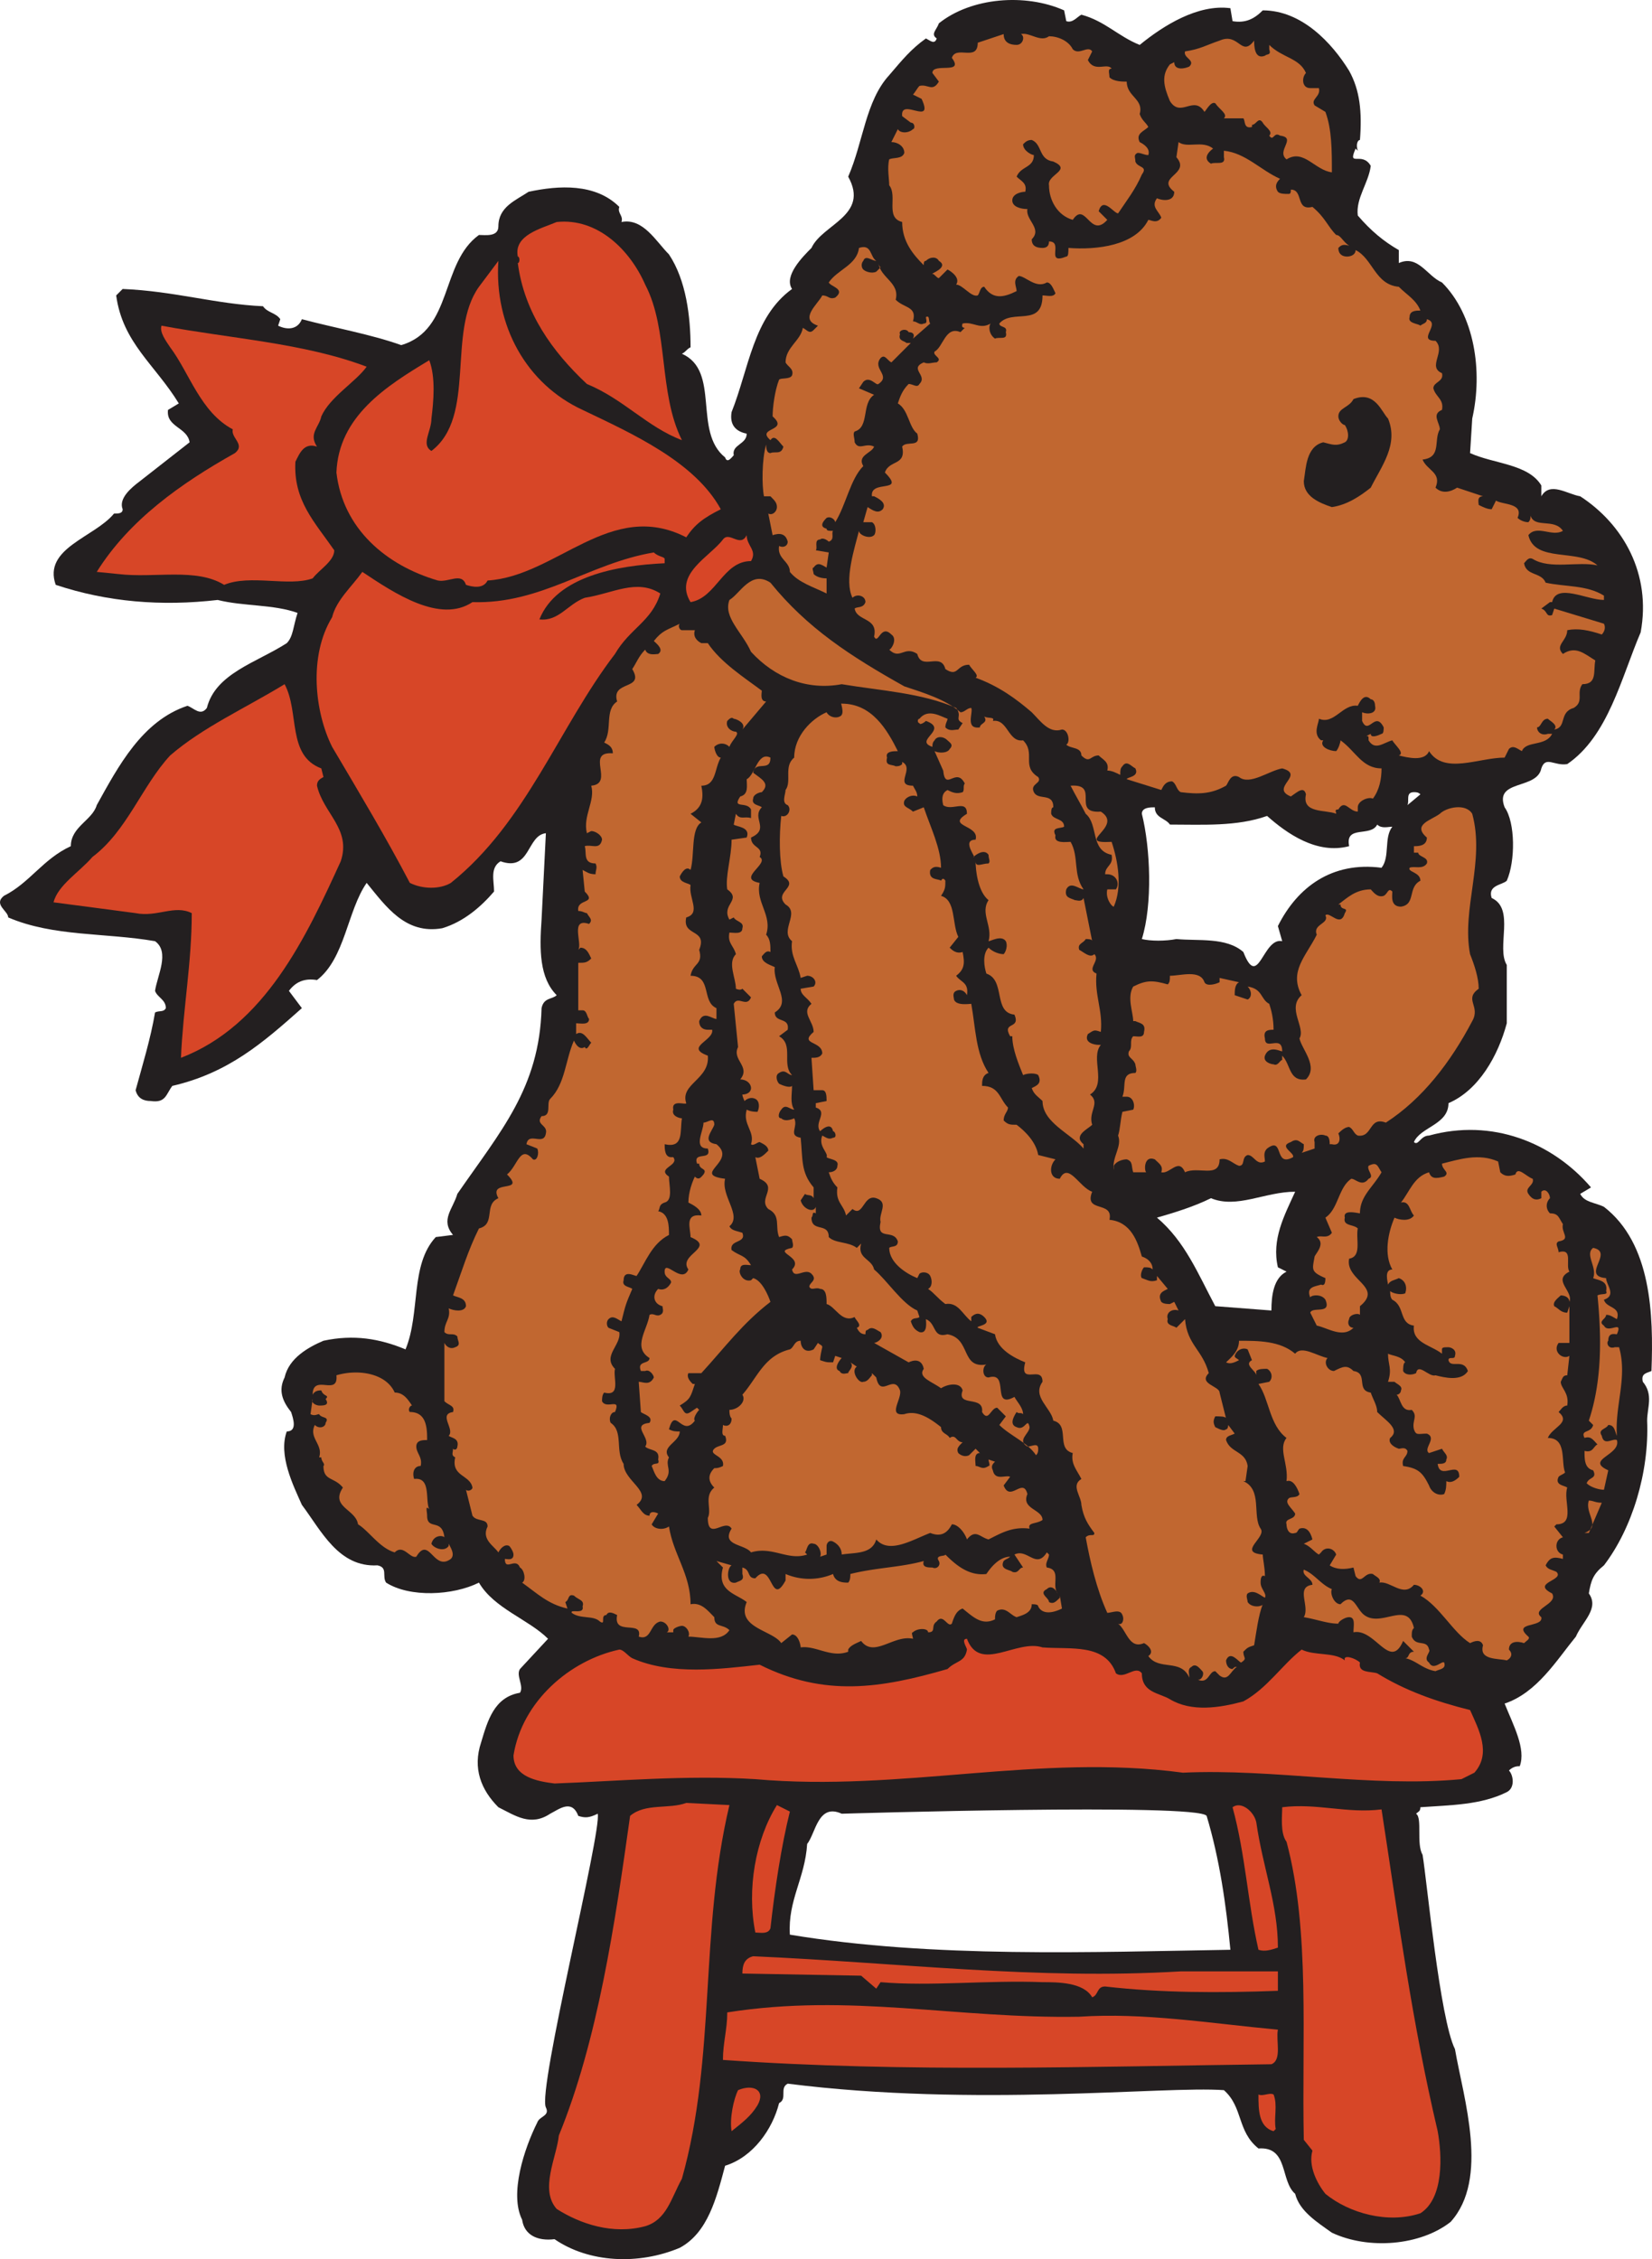 <svg xmlns="http://www.w3.org/2000/svg" width="573.789" height="784.537"><path fill="#231f20" fill-rule="evenodd" d="M370.35 7.35c2.25.75 3.75-1.5 5.25-2.25 8.25 2.25 12.75 7.5 20.25 10.5 8.25-6.75 20.25-14.25 31.5-12.75l.75 4.5c4.5.75 7.5-.75 10.5-3.75 13.5 0 24 11.25 30 21 3.75 6.75 4.5 14.25 3.75 24-.75 0-1.5 1.5-.75 3.75l-.75-.75c-3 6.75 2.25.75 5.25 6-.75 6-5.25 11.25-4.5 17.25 4.5 5.25 9 9 14.25 12v4.5c6.75-3 9.75 4.5 15 6.75 11.25 11.25 14.25 30.75 10.5 47.25l-.75 12c8.25 3.75 20.25 3.75 24.75 11.25v3.75c3-5.25 9-.75 13.5 0 15 9.75 24.75 27 21 47.25-6.75 15.75-11.25 36-25.5 45.75-4.5.75-7.5-3-9 1.5-1.5 7.5-16.5 3.75-12.75 13.5 3.75 5.25 3.75 18.75.75 25.5-1.5 1.5-6.75 1.5-5.25 6 8.25 3.75 1.5 17.25 5.25 23.25v20.25c-3 11.25-9.75 23.25-20.25 27.75 0 7.5-9.75 8.25-12 13.5 1.5 1.5 2.25-2.25 5.25-2.25 21.75-6 42.75 2.25 56.25 18l-3.75 2.25c1.5 3 5.25 3 8.25 4.5 16.5 12.75 17.25 37.5 16.5 57-1.5.75-3.75.75-3 3.75 3.75 4.5 1.5 9 1.5 13.5.75 18-5.25 37.5-15 50.25-3.75 3-4.5 5.25-5.25 9.75 3.75 5.25-2.25 9.75-4.5 15-6.75 8.25-13.5 19.5-24.75 23.25 3 7.5 7.5 15.75 5.25 21.75-.75 0-2.25 0-3.75 1.5 1.5 1.5 2.25 6-.75 7.5-9 4.5-19.5 4.5-30 5.25 0 1.5-.75 1.5-1.5 2.25 2.25 1.5 0 10.5 2.25 14.25 1.5 9 6 57 11.25 67.5 3 17.25 12 45-1.5 60-10.5 8.25-28.5 9.75-41.25 3.75-5.25-3.75-11.25-7.5-12.75-13.5-5.25-4.5-2.25-16.5-12.75-15.75-7.5-6-5.25-14.25-12-20.25-21-1.5-86.25 6-151.5-2.25-3 1.5 0 5.25-3 6.75-2.25 9-9 18.75-18.75 21.75-3 11.25-6 23.25-15.75 28.5-14.25 6-31.5 5.25-43.5-3-6 .75-10.5-1.5-11.25-6.75-4.5-9 .75-24.75 5.25-33.75.75-2.25 4.5-2.25 3-5.25-3-6 19.5-96 18-102-3 1.5-4.5 1.5-6.75.75-2.25-6-6.75-2.25-9.75-.75-6.75 4.5-12 .75-18-2.25-6-6-9-13.5-6-22.5 2.25-7.5 4.5-15.75 13.5-17.25 1.5-2.25-1.5-6 0-8.25l9.75-10.5c-6.75-6.75-18.75-10.5-24-19.5-9 4.5-24 5.25-32.25 0-1.5-2.25.75-5.25-3-6-13.5.75-19.5-12-26.25-21-3-6.75-8.25-17.25-5.25-25.5 3.75 0 2.25-4.5 1.5-6.75-3-3.75-4.5-7.5-2.25-12 1.5-6.75 8.25-10.5 13.5-12.75 10.5-2.25 19.5-.75 28.5 3 5.25-12.75 1.5-29.25 10.5-39l6-.75c-4.5-5.25 0-9 1.5-14.25 15-21.75 28.5-36.75 29.25-64.5.75-3.75 3.75-3 5.25-4.5-6-6-6-15.75-5.25-26.25l1.5-30c-6.75.75-5.25 13.5-15.75 9.75-3.75 2.25-2.25 6.75-2.25 10.5-4.5 5.25-10.5 10.5-18 12.75-12.75 2.25-19.5-7.5-26.25-15.75-6.75 9.75-7.5 26.25-17.25 33.75-4.5-.75-7.5.75-9.75 3.75l4.5 6c-13.5 12-25.5 22.5-45 27-2.25 3-2.25 6-7.5 5.25-2.25 0-4.5-.75-5.25-3.75 2.25-8.25 5.25-18 6.75-27 1.5-.75 3 0 3.75-1.5 0-3-3-3.75-3.75-6 .75-5.25 5.25-13.5 0-17.25-17.25-3-35.25-1.5-51-8.25 0-2.25-5.25-4.5-1.5-7.5 9-4.5 13.5-12.75 23.25-17.25 0-6.75 7.5-9 9-14.25 7.5-13.5 15.75-29.25 31.5-34.5 2.25.75 4.5 3.75 6.75.75 3-12 17.25-15.75 27.75-22.5 2.25-2.25 2.25-6 3.75-10.5-8.25-3-18.75-2.25-27.75-4.5-19.5 2.25-38.25.75-56.25-5.25-4.5-12.75 13.5-16.5 20.25-24.75 1.5 0 3 0 3-1.5-1.5-3.75 3-7.5 6-9.75l17.25-13.5c-.75-5.25-8.25-5.25-7.5-11.25l3.75-2.25c-8.25-13.5-19.5-21-21.75-37.5l2.25-2.25c18 .75 32.25 5.25 48.75 6 1.5 2.25 4.5 2.25 6 4.5l-.75 2.25c3 1.5 6.75 1.5 8.25-2.25 11.25 3 24 5.25 34.5 9 18-5.25 13.5-28.5 27-38.25 2.25 0 6.75.75 6.75-3 0-6.75 6-9 10.5-12 10.5-2.25 23.25-3 31.5 5.25-.75 2.25 1.5 3 .75 5.25 7.5-1.5 12 6.75 16.5 11.25 6 9 7.5 21.75 7.5 32.25-1.5.75-1.5 1.5-3 2.25 13.5 6 3.75 27 15 36 .75 2.25 2.25 0 3-.75-.75-3.75 4.5-3.75 4.5-7.5-3.75-.75-6-3-5.25-7.5 6-15 7.5-33 21-42.75-3-4.5 3.75-11.25 6.75-14.25 3.75-8.25 20.25-11.25 12.75-24.75 5.25-12 6-26.25 14.25-35.25 4.5-5.25 7.5-9 12.75-12.75 1.5.75 3 2.25 3.75 0-2.25-1.5 0-3 .75-5.25 11.25-9 30-10.5 43.5-4.5l.75 3.75M491.1 275.1c-3 0-1.5 3-2.25 4.5l4.5-3.75c-.75-.75-1.5-.75-2.25-.75m-90 5.25c-1.5 0-4.5 0-4.5 2.25 3 12 3.75 31.5 0 43.5 3 .75 8.25.75 12 0 7.5.75 17.25-.75 23.25 4.5 5.25 13.5 6.75-5.25 13.5-3.75l-1.5-5.25c6.75-13.5 18.75-22.5 36-20.25 3-3.75.75-10.5 3.75-14.25-1.5 0-3.75.75-5.25-.75-2.25 4.5-11.25 0-9.75 7.5-11.25 3-21.75-4.5-28.5-10.5-10.5 3.75-22.5 3-33.75 3-1.5-2.25-5.25-2.25-5.25-6m19.5 135.75c-6 3-13.5 5.25-18.75 6.75 9.75 8.25 14.25 19.5 20.25 30.75l19.5 1.5c0-5.25.75-11.25 5.25-13.5l-3-1.5c-2.25-9.75 2.25-18 6-26.25-10.5 0-20.25 6-29.25 2.25M292.35 629.85c-8.25-3.75-9 6.75-12 10.5-.75 12-6.75 19.5-6 31.5 49.5 8.25 105.75 6 153 5.25-1.5-15.75-3.75-31.5-8.25-46.5-3-4.5-126.75-.75-126.75-.75"/><path fill="#c16730" fill-rule="evenodd" d="M372.6 17.1c2.25 2.25 5.25-1.5 6.75.75l-1.5 3c2.25 4.5 6.75.75 8.25 3-1.5 0-.75 1.5-.75 3 1.5 1.5 4.5 1.5 6 1.5 0 5.25 6 6 4.5 11.25.75 2.25 2.25 3 3 4.5-1.5 1.5-4.5 2.25-3 5.25 1.5.75 3.75 2.25 3 4.5-1.5 0-2.25-.75-3.75-.75-1.5.75-.75 1.5-.75 3 .75 2.25 4.5 1.5 2.25 4.5-2.25 5.25-5.25 9-8.25 13.5-1.5 0-5.25-6-6.75-.75l3 3c-6 6.75-7.5-6.75-12 0-5.25-1.5-8.25-6.75-8.25-12-.75-3.75 8.25-5.25 1.5-8.25-5.25-.75-3.75-6-7.5-7.5-1.5 0-2.25.75-3 1.5 0 2.25 3 3.75 3.75 3.75 0 4.5-4.5 3.75-6 7.5 1.5 1.5 3.75 2.25 3 5.25-1.5 0-4.5.75-4.5 3s3 3 5.25 3c-.75 3.75 5.25 6.75 1.5 10.5 0 2.25 1.5 3 3.75 3 1.5 0 2.25-.75 2.25-2.25 5.25 0-1.5 8.25 6 5.25.75 0 .75-1.5.75-3 9.75.75 23.25-.75 27.75-9.75.75 0 3 1.5 4.5-.75-.75-2.25-3.75-3.75-1.5-6.75 1.5.75 6 1.5 6-2.25-6.75-5.25 6-6 .75-12l.75-5.25c3 2.25 8.25-.75 12 2.25 0 0-4.5 3-.75 5.25 1.5-.75 5.25.75 4.5-2.25v-2.25c7.5.75 12.75 6.75 19.5 9.75-.75.75-2.25 2.25-.75 4.5.75.75 2.25.75 3.75.75.75 0 .75-.75.75-1.5 4.5 0 1.5 7.5 7.5 6 4.5 3.75 5.25 6.75 8.25 9.75 1.5 0 2.25 2.25 4.5 3.75-2.25-.75-3 0-3.75.75 0 2.25 1.5 3 3 3s3-.75 3-2.25c6 3 6.75 12 15 12.75 3 3 6 4.5 7.5 8.25-1.5 0-3.75 0-3.75 2.25-.75 2.25 3 2.25 3.75 3 .75-.75 2.25-.75 2.25-2.25 5.25 1.5-3.75 7.5 3 7.5 3.75 3.75-3 9 2.25 11.25.75 3-3 3-3 5.25.75 3 3.75 3.75 3 7.5-3.75 1.5-.75 4.5-.75 6.75-2.25 3.75.75 9.75-6 10.5 1.5 3.75 6.75 4.5 4.5 9.75 2.25 2.25 5.25 1.5 7.5 0l9 3c-2.25 0-1.5 2.25-1.5 3 1.5.75 3 1.5 4.5 1.5l1.5-3c2.25 1.5 9.75.75 7.5 6 .75.75 2.25 1.5 3.75 1.5.75-.75.75-1.5.75-2.25 1.5 4.5 8.25.75 11.25 5.25-3.75 2.25-9-2.25-12 1.5 2.25 9.75 17.25 4.5 24 10.5-6.75-1.5-16.5 1.5-22.5-2.25-1.5-.75-2.25.75-3 1.5.75 4.5 6 3 7.5 6.75 6.75 1.5 14.25.75 20.25 4.5v1.5c-6 0-16.5-6-18 .75h-.75l-3 2.25c2.25.75 1.5 3 3.75 2.25l.75-2.25 17.25 5.25c.75 1.5 0 3-.75 3.75-4.5-1.5-8.25-2.25-12-1.5 0 3.75-4.5 5.25-1.5 8.25 4.5-3 7.5 0 11.25 2.25-.75 3.75.75 8.25-4.5 8.25-2.25 3 .75 6-3 8.25-5.25 1.5-2.25 6.75-6.75 7.5 1.5-1.5-1.5-3-2.25-3.75-2.25 0-2.25 3-3.75 3 0 1.5 1.5 3 3.75 2.25h1.5c-2.25 4.5-9 2.25-10.5 6-1.5-.75-3-2.25-4.5-.75l-1.5 3c-9 0-21 6-26.25-2.25-1.5 3.75-7.5 2.25-10.5 1.5 2.25-.75-1.5-3.75-2.25-5.25-3 .75-6 3.75-8.25 0 0-1.5 0-1.5-.75-1.5l1.5-.75c0 1.5 2.25.75 3.75 0 .75 0 .75-1.5.75-2.25-3-6-5.25 3-7.5-2.25v-3c1.5.75 5.25.75 4.5-2.25 0-1.5-.75-2.25-1.5-2.25-2.25-2.25-3.75.75-4.5 2.25-5.25-.75-8.25 6.75-13.5 4.5 0 1.5-2.25 5.25.75 7.5h.75c-1.5 2.25 2.25 3.75 4.5 3.75.75-.75 1.5-3 1.5-3.75 5.25 3.75 7.5 9.75 14.25 9.75 0 3.75-.75 7.5-3 10.5-1.5-.75-5.25.75-5.25 3v1.5c-3 0-4.5-4.5-6.75-.75-1.5 0-.75.75-.75 1.5-3.75-1.5-12 0-10.5-6.75-.75-3-3-.75-5.25.75-7.5-3 5.25-7.5-3-9.75-4.5.75-11.25 6-15 3-3-1.5-3.75 2.25-4.5 3-5.25 3-9.75 3-15.75 2.25-1.5-.75-1.5-3-3-3.75-2.25 0-3 1.5-3.75 3l-12-3.75c0-.75 4.5-.75 3-3.75-1.5-.75-3-3-4.5-.75-.75.75-.75 1.5-.75 3-1.5-.75-3-1.5-4.5-1.5.75-3-1.5-3.75-3-5.25-3 0-3 3-6 0 0-3-3.75-2.25-5.25-3.75 1.5-.75.75-5.25-1.5-5.25-4.5 1.5-7.5-3-10.5-6-5.25-4.5-11.25-9-19.5-12 1.5-.75-1.5-3-2.25-4.5-4.5 0-3.75 4.5-8.25 1.5-1.5-6-8.25.75-9.75-5.25-4.5-3-6 2.25-9.75-1.5.75 0 3-3.75.75-5.25-3.75-3.75-4.5 3.75-6 .75 1.5-6.75-6-5.25-6.75-9.75.75-.75 3 0 3.75-2.25 0-2.25-3-3-4.5-1.5-3-6 .75-17.25 2.25-23.25 0 1.5 3.75 3 5.25 1.5.75-.75.75-3.75-.75-4.5h-3l1.5-5.25c2.25 1.5 3.75 2.25 5.25.75 1.5-2.25-1.5-3.75-3-4.5h-.75c-.75-6 12-.75 4.5-8.25 1.5-4.5 7.5-2.25 6-9 1.5-2.25 6.75.75 5.25-4.5-3-2.25-3-8.25-6.75-10.5.75-2.25 1.5-4.5 3.75-6.75 1.5 0 3 1.5 3.75 0 3-3-3.75-5.25 1.5-7.5 1.5.75 3 0 4.5 0 2.25-1.5-1.5-2.25-.75-3.75 3-1.5 3.75-9 9-6.75l1.5-1.5c-1.5 0-.75-1.5-.75-1.5 3.75-.75 6 2.25 9.75 0-.75.75-.75 3.75 1.5 5.25 1.5-.75 4.5.75 3.75-2.25.75-2.25-2.25-1.5-2.25-3 4.5-5.25 15 1.5 15-9.75 1.5 0 3.75.75 4.5-.75-.75-1.5-1.5-3.75-3-3.75-3.75 2.25-7.5-2.25-9.75-2.25-2.25 1.5-.75 3.75-.75 5.25-4.5 2.25-8.25 3-11.25-1.5-1.5 0-1.5 2.25-2.25 3-2.25.75-5.25-3.75-7.5-3.75 1.5-2.25-1.5-4.5-3-5.25l-3 3c-.75 0-1.5-1.5-2.25-1.5s6-2.25 2.25-4.5c-.75-1.5-3-1.5-4.5 0-.75 0-.75.75-.75 1.5-3.75-3.75-7.5-8.25-7.5-15-6-1.5-1.5-9-4.5-12.75 0-2.25-.75-6 0-9 1.5-.75 4.5 0 5.25-2.25 0-2.25-2.25-3.75-4.5-3.75l2.25-4.5c.75 1.5 3.75 1.5 5.25 0 .75 0 .75-2.25-.75-2.25l-3-2.25c-.75-6.75 11.25 3.75 6.75-6l-3-1.5c.75-.75 1.5-2.25 2.25-3 3-.75 4.5 2.25 6.75-1.5l-2.25-3c0-3.75 11.25.75 6.75-5.25 1.5-4.5 9 1.5 9-5.25l9-3c0 3 2.25 3.75 4.5 3.75s3-3 1.5-3.75c3-.75 6.75 3 9.75.75 3 0 6.75 1.5 8.25 4.5"/><path fill="#c16730" fill-rule="evenodd" d="M435.6 14.1c0 1.5 0 6.75 3.75 5.25.75-.75 2.25 0 1.5-2.25v-1.5c4.5 4.5 10.5 4.5 12.75 9.75-1.5 1.5-1.5 5.25 1.5 5.25h3c.75 3-3 3.75-1.5 6l3.75 2.25c2.25 6 2.25 13.5 2.25 21-6-.75-9.75-8.25-15.75-4.5-3.75-3 3.75-7.5-2.25-8.25-2.25-1.5-2.25 2.25-3.75 0 1.5-1.5-1.5-3-2.25-4.5-1.5-2.25-2.25.75-3.75.75v.75c-3 .75-2.25-2.25-3-3h-6.75c1.5-1.5-1.5-3-3-5.25-1.5-.75-3 2.25-3.75 3-3.75-6-8.25 2.25-12-3.75-2.25-5.25-3-9 0-12.75l1.5-.75c0 3 3.75 2.25 5.25 1.5 2.25-2.25-2.25-3-1.5-5.25 5.25-.75 7.5-2.25 12-3.75 6.75-3 7.5 6 12 0"/><path fill="#d74627" fill-rule="evenodd" d="M224.1 98.85c8.25 15.75 4.5 37.5 12.75 54-12-4.5-20.25-14.25-33-19.5-12-11.25-21.75-24.75-24-42 .75 0 .75-2.25 0-2.25-1.5-7.5 8.25-9.75 13.5-12 14.25-1.5 25.5 9.75 30.75 21.75"/><path fill="#c16730" fill-rule="evenodd" d="M304.35 90.6c-1.5 0-3.75-2.25-4.5 0-.75.75-.75 2.25 0 3s3 1.5 4.5.75l1.5-1.5c-.75-.75-.75-1.5-.75-1.5.75 5.25 7.5 6.75 6 12.75 3 3 7.5 2.25 6 7.5 1.5 0 2.25 1.5 3.75.75 1.5 0 .75-1.5.75-2.25 1.5-.75.75 1.5 1.5 2.25l-6 5.25c.75-1.5 0-2.25-1.5-2.25-.75-1.5-3.75-.75-3 .75-.75 2.25 1.5 2.25 2.25 3h1.5l-6.75 6.75c-1.5-.75-2.25-3-3.75-1.5-3 3.75 3.75 6-.75 9-.75.75-3-3-5.25-.75l-1.5 2.25 5.25 2.25c-4.5 3-1.5 11.25-6.75 12.75-.75.75 0 2.25 0 3.75 1.5 3 3.75 0 6.75 1.5-.75 2.25-6 3-3.75 6.75-4.5 4.5-6 13.5-9.75 19.5 0-.75-1.5-2.25-3-1.5-.75.75-3 3 0 3.75 0 .75.75.75 2.25.75-.75.75.75 3-1.5 3.75-.75-.75-2.25-1.5-3-.75-2.25 0-.75 3-1.5 3.75l4.5.75-.75 5.25c-1.5-.75-3-2.25-4.5 0-.75 0 0 1.5 0 2.25.75.75 2.25 1.5 4.5 1.5v5.25c-4.5-2.25-9.75-3.75-12.75-7.5 0-3.75-4.5-4.5-3.75-9 1.5.75 3 0 3-1.5-.75-3-3-3-5.25-2.25l-1.5-7.5c1.5.75 3-.75 3-2.25s-.75-2.25-2.25-3.75h-2.25c-.75-3.75-.75-12.75.75-18 0 .75 0 3 1.5 3 1.5-.75 3.75.75 4.5-2.25-1.5-1.5-3-4.5-4.5-2.25-5.25-4.5 6.75-3 .75-8.25 0-3 .75-9 2.25-12.75.75-.75 3.75 0 4.5-1.5.75-2.25-1.5-3-2.25-4.5 0-5.25 5.25-7.5 6-12 1.5.75 2.25 2.25 3.75.75l1.5-1.5c-6.75-2.25 0-7.5 1.5-10.5 2.25 0 2.25 1.5 4.5.75 3.75-3-1.5-3.75-2.25-5.25 3-4.5 9.75-6 10.5-12 4.5-1.5 3.75 3 6 4.5"/><path fill="#d74627" fill-rule="evenodd" d="M202.35 142.35c17.25 8.25 39 18 48 34.5-6 3-9 5.25-12 9.75-26.25-13.5-45 13.5-69 15-1.5 3-5.25 2.25-7.5 1.5-1.5-4.5-6-.75-9.75-1.5-18-5.25-33-18-35.25-37.5.75-19.5 17.25-30 32.25-39 2.25 6 1.5 14.25.75 20.25 0 4.5-3.75 9 0 11.25 15.75-12 5.25-41.25 16.5-57l6.75-9c-1.5 22.5 9.75 42.75 29.25 51.75"/><path fill="#d74627" fill-rule="evenodd" d="M127.35 127.35c-3.75 5.25-12.75 10.5-15.75 17.25-.75 3.75-4.5 6-1.5 10.5-4.5-1.5-6 2.25-7.5 5.25-.75 13.5 6.75 21 13.5 30.75 0 3.75-5.25 6.75-7.5 9.75-8.25 3-21.75-1.5-30.75 2.25-9.75-6-24-2.25-36.75-3.75l-7.5-.75c11.25-18 29.25-30.75 48-41.25 3.75-3-1.5-5.25-.75-8.25-11.25-6-15-19.5-21.75-28.5-1.5-2.25-3.75-5.25-3-7.5 24 4.5 49.5 6 71.25 14.25"/><path fill="#231f20" fill-rule="evenodd" d="M482.1 145.35c3.75 9-2.25 16.5-6 24-3.75 3-8.25 6-13.5 6.75-4.5-1.5-9.75-3.75-9.75-9 .75-4.5.75-12 6.75-13.5 3 .75 4.5 1.5 7.5 0 1.5-.75 1.5-3.75 0-6-.75 0-2.25-1.5-2.25-3 0-3 3.75-3 5.25-6 7.5-3 9.75 4.5 12 6.75"/><path fill="#d74627" fill-rule="evenodd" d="M260.85 194.85c-9.75 0-12 12.75-21 14.25-6-9.75 6.75-15.75 11.25-21.75 2.25-3 6 3 8.25-1.5 0 3.75 3.75 5.25 1.5 9m-30-.75v1.5c-16.5.75-37.5 4.5-43.5 19.5 6.75.75 9.75-5.25 15.75-7.5 9.75-1.5 18-6.75 26.25-1.5-3 9.75-10.5 12-15.75 21-19.5 25.5-30.75 58.5-57 79.5-3.75 2.25-9.75 2.25-14.25 0-8.25-15.75-17.25-30.75-27-47.25-6-12-8.25-31.5 0-45 1.5-6 6.75-10.5 10.5-15.75 11.25 7.5 27 18 38.25 10.5 24 .75 40.5-13.5 63-17.25 1.5 1.5 3.75 1.5 3.75 2.25"/><path fill="#c16730" fill-rule="evenodd" d="M267.6 202.35c12.75 15.75 27.75 25.5 46.5 36 6.75 2.25 14.25 4.5 19.5 9 1.5 0 2.25-1.5 3.75-1.5.75 1.5-2.25 7.5 3 6.75 0-1.5 3-1.5 1.5-3.75 1.5.75 3.75 0 3 1.5 5.25-.75 5.25 7.5 10.5 6.75 4.5 4.5-.75 9 5.25 12.75 1.5 2.25-3 2.25-1.5 5.25s6.75 0 6.75 5.25c-.75 0-.75 1.5-.75 2.25.75 2.25 4.5 1.5 4.5 4.5-1.5.75-4.5 0-3 3-.75 3 3.75 2.25 5.25 2.25 3 5.25.75 11.25 4.5 16.5-1.5 0-4.5-3-6 0-.75 3 1.5 3 3 3.75.75 0 2.25.75 3-.75l3 15c0-.75-1.5-.75-2.25-.75-.75 1.5-3 1.5-2.25 3.75 1.5.75 3.75 3 5.25 1.5 2.25 2.25-3 5.25.75 6.75-.75 7.5 2.25 12.75 1.5 20.25-2.25-.75-2.25-.75-4.5.75-1.5 3 2.25 3.75 3.75 3.75h.75c-3.75 4.5 2.25 13.5-3.75 17.25 3.75 3-.75 6 .75 10.5-1.5 1.5-6.75 3.75-3 6.75v1.5c-4.5-5.25-14.25-9-14.25-16.5-1.5-1.5-3-2.25-3.75-4.5 1.5-.75 3.75-1.5 2.25-4.5-.75-.75-3.75-.75-5.25 0-1.5-3.75-3.75-9-3.75-13.5h-.75c-3-5.25 3.75-2.25 1.5-7.5-7.5-.75-3-12-9.75-14.25-.75-2.25-1.5-6.75.75-9 1.5 1.5 3.75 2.25 5.25 2.25.75-.75 1.5-3 .75-4.5-1.5-2.25-5.25 0-6 0 1.5-5.25-3-9.75 0-14.25-3.75-3-4.5-10.5-4.5-13.5 0 2.25 2.25.75 4.5.75.75-.75 0-1.5 0-3-1.5-2.25-4.5 0-5.25.75 1.5.75-4.5-6 .75-6 1.5-5.25-10.5-4.5-3-9 0-5.25-5.25-.75-8.25-3-.75-3 0-4.5 1.5-5.25 1.5.75 3 1.5 5.25.75.75-.75 0-2.25.75-3-3-6-6.75 3-7.5-4.5l-3-6.75c1.5.75 4.5.75 5.25-.75 1.5-1.5 0-2.25-.75-3-1.5-1.5-3.75-1.5-4.5 0-.75.75-.75 1.5-.75 2.25-6.75-2.25 6-6-2.25-9-.75.75-2.25 1.5-2.25.75-.75 0-.75-1.5 0-1.5 3-3.75 7.5-.75 9.75 0 0 .75-.75 1.5-.75 3 1.5 1.5 3 .75 4.5.75l1.5-2.25c-3-1.5 0-2.25-2.25-5.25-12-5.25-26.25-6-39.75-8.25-12 2.25-23.25-2.25-31.5-11.25-3-6.75-9.75-12-7.5-18 3.75-2.25 7.5-10.5 14.25-6m-31.5 14.25c-.75.75 0 2.25.75 2.25h4.5c-.75 2.25.75 3.75 2.25 4.5h2.25c4.5 6.75 12.75 12 18.75 16.5 0 .75-.75 3.75 1.5 3.75l-8.25 9.75c1.5-2.25-2.25-3.75-3-3.75-.75-.75-1.5 0-2.25.75-.75 2.25 1.5 3.75 3 3.75 1.5.75-1.5 3-2.25 5.25-1.5-1.5-3.75-1.5-5.25 0 0 .75.75 3.75 2.25 3.75-2.25 3.75-1.5 9.75-6.75 9.75.75 3.75.75 7.5-3.75 9.75l3.75 3c-3.75 2.25-2.25 11.25-3.75 16.5-1.5-1.5-3 .75-3.75 2.25 0 2.25 3 2.25 3.75 3-.75 4.5 3.75 9.75-1.5 11.25-1.5 6.75 7.5 3.75 4.5 11.25 1.5 5.25-2.25 4.5-3 9 7.5 0 3.75 9 9 11.25v3.75c-1.5 0-4.5-3-6 .75 0 2.25 1.5 3 3 3h1.5c.75 3.75-9.75 6-1.5 9 .75 8.25-9.75 9.75-7.5 16.5 0 .75-5.25-1.5-4.5 2.25-.75 2.25 2.25 3 3 3-.75 4.5.75 10.5-6 9 0 1.5 0 4.5 2.25 4.5h.75c2.25 3-6 3.75-1.5 6.75 0 3 1.5 8.25-1.5 9-2.25.75-1.5 2.25-2.25 3 3.75.75 3.75 5.25 3.75 8.25-6 3-8.25 9.75-11.25 14.25-.75 0-4.5-2.25-4.5 1.5-.75 2.25 2.25 2.25 3 3-2.25 5.25-2.25 5.25-3.75 11.25-1.5-.75-3-2.25-4.5-.75-.75.75-.75 2.25 0 3l3.75 1.5c.75 4.5-6 8.25-1.5 12.75-.75 3 2.25 9.75-3.75 8.25-.75.75-.75 2.25-.75 3 1.5 3 6.75-1.5 4.5 3.75-1.5 0-2.25 2.25-1.5 3.75 4.5 3 1.5 9.75 4.5 14.25 0 6 10.5 9.75 4.5 14.25 1.5 1.5 2.25 3.75 4.5 3.75 0-1.5 1.5-1.5 3-.75l-2.25 3.75c.75 1.5 3.75 2.25 6 .75 1.5 9.75 7.5 16.5 7.5 27 3.75-.75 6 2.25 8.25 4.5 0 3.75 3 2.25 5.25 4.5-3 4.5-9.75 2.25-14.25 2.25.75-1.5-.75-3.75-2.25-3.75-.75 0-3 .75-3 1.5v.75h-2.25c1.5-.75 0-3.75-2.25-3.75-3.75.75-3 6.75-7.5 5.25 1.5-6-9 0-7.5-7.5-1.5-.75-3-1.5-3.75 0-2.25 0 0 3.75-2.25 2.25-2.25-2.25-6.75-.75-9.75-3-.75-1.5 4.5.75 3.75-2.25.75-2.25-1.5-2.25-3-3.75-2.25-.75-1.5 1.5-3 2.25l.75 2.25c-6.75-1.5-10.5-5.25-15.75-9 1.5-.75.75-4.5-.75-5.25-1.5-3.75-5.25 1.5-5.25-3 .75 0 3 .75 3-1.5 0-.75-.75-2.25-1.5-3-1.5-.75-3 .75-3.75 2.25-1.5-2.25-6-4.5-3.75-9 0-3-3.75-1.5-5.25-3.75l-2.25-9c.75.75 2.25 0 2.25-.75-.75-4.5-7.5-3.75-6-10.5-1.5-.75-.75-1.5-.75-3 .75.75 1.5 0 1.5-.75.75-3-2.25-3-3-3.75 2.25-2.25-3.75-7.5 1.5-8.25.75-2.25-1.5-2.25-3-3.75v-20.25c.75 1.5 2.25 2.25 3.75 1.5 2.25-.75.75-2.25.75-3.75-1.5-1.5-3 0-4.5-1.5 0-3.75 2.25-4.5 1.5-8.25 1.5.75 5.25 1.5 6-.75 0-3-3-3-4.5-3.75 3-8.25 5.25-15.75 9-23.25 6-1.5 1.5-8.25 6.75-10.5-3.75-6.75 9.75-1.5 3-8.25 3.75-3 4.5-10.5 9-5.25 1.5.75 2.25-2.25 1.5-3.75l-3.75-1.5c.75-4.5 6 .75 6.75-3.75.75-3-3.75-3-1.5-6 3.75 0 1.5-4.5 3-6 5.25-5.25 5.25-13.5 8.25-20.25 0 0 1.5 3.75 3.75 2.25.75 1.5 1.5-.75 2.25-1.5-1.5-1.5-3-4.5-5.25-3v-3.75c1.5 0 4.5.75 4.5-1.5-.75-.75-.75-3-2.25-3h-1.5v-16.5c2.25 0 3 0 4.5-1.5-.75-1.5-1.5-3.75-3.75-3.75l-.75.75c1.5-2.25-3-11.25 3.75-9 1.5-1.5 0-2.25-.75-3.75-.75 0-1.5-.75-3-.75-.75-4.5 6.75-2.25 2.25-6.75l-.75-7.5c1.5.75 2.25 1.5 4.5 1.5 0-1.5.75-2.25 0-3.75-4.5 0-3-3.75-3.75-6 2.25-.75 5.25 1.5 6-2.25 0-1.5-2.25-3-3.75-3l-1.5.75c-1.5-6 3-11.25 1.5-16.5 8.25-.75-2.25-12 7.5-11.25 0-2.25-1.5-3-3-3.75 3-4.5 0-11.25 4.5-14.25-2.25-7.5 9.75-3.75 5.25-11.25 1.5-2.25 2.25-4.5 4.5-6.75.75 2.25 3.75 1.5 4.5 1.5 2.25-1.5-.75-3.75-1.5-4.5 3-3.75 4.5-3.75 9-6"/><path fill="#d74627" fill-rule="evenodd" d="m111.6 266.85.75 3c-1.5.75-2.25 1.5-2.25 3 2.25 9.75 12 15 8.25 26.25-12 26.25-26.25 57-55.5 68.25.75-17.25 3.75-33 3.75-50.25-6-3-12 1.5-19.5 0l-28.5-3.75c1.5-6 9-10.5 13.5-15.75 12-9 17.25-24.75 27-35.25 11.25-9.75 26.25-16.5 39.75-24.75 5.25 9.75.75 24.75 12.75 29.25"/><path fill="#c16730" fill-rule="evenodd" d="M311.85 260.85c-1.5 0-4.5 0-3.75 2.25-.75 3 1.5 2.25 3 3 .75 0 1.5 0 2.25-.75v-.75c4.5 2.25-3 8.25 3.75 8.25.75 1.5 1.5 2.25 1.5 3.75-1.5-.75-3.75 0-4.5 1.5-.75 2.25 1.5 2.25 3 3.75l3.75-1.5c2.25 6.75 6 14.25 6 21-2.25-.75-3 0-3.75.75-.75 3.75 3 3 3.75 3.75.75-1.5 1.5 0 1.5 0 0 2.25 0 3-1.5 5.25 5.25 1.5 3.75 9.75 6 14.25l-3 3.75c.75.75 2.25 2.25 4.5 1.5.75 3.75.75 6-2.25 8.25 1.5 2.25 4.5 2.25 3.75 6.75-.75-1.5-2.25-2.25-3.75-1.5s-.75 2.25-.75 3c.75 2.25 5.25 1.5 6 1.5 1.5 8.25 1.5 17.25 6 24-2.25.75-2.25 3-2.25 4.5 6 0 6 4.5 9 7.5 0 1.5-1.5 2.25-1.5 4.5 1.5 1.5 2.25 1.5 4.5 1.5 3 2.25 6.75 6 7.5 10.5l6 1.5c-2.25 2.25-2.25 6.75 1.5 6.75 3-6 6.75 3 11.25 4.5-3 7.5 7.5 3 6 9.75 7.5.75 9.75 7.5 11.25 12.75 2.25.75 3.75 2.25 3.75 4.5-.75-.75-1.5-.75-3-.75-.75.75-1.5 3-.75 3.75 2.25.75 3 1.5 5.25.75v-1.5l3.75 4.5c-1.5.75-3.75 1.5-2.25 4.5.75.75 2.25.75 3 .75l1.5-.75 1.5 3c-2.25-.75-4.5.75-3.75 3-.75 2.25 2.25 2.25 3 3l3-3c.75 9 6 10.5 8.25 18.75-3.75 3.75 3.75 4.5 3.75 6.75l2.25 9c0-.75-2.25-.75-3.75-.75-.75 1.5-.75 2.25 0 3.75 1.5.75 3 1.5 3.75.75.75 0 .75-1.5.75-1.5l2.25 3c-1.5.75-3 .75-3 2.25 1.5 4.5 6.75 3.75 7.5 9l-.75 5.25h-.75c6.75 3 3 12 6 16.5 2.25 3-8.25 8.25.75 9 0 1.5.75 4.5.75 7.5-1.5-.75-1.5 1.5-1.5 2.25 0 2.25 2.25 3.75 1.5 5.25-1.5-.75-3.75-3-6-1.5-.75.75 0 2.25 0 3 1.5 2.25 5.25 1.5 5.25.75-1.5 3.75-2.25 9.75-3 14.25-2.25.75-2.25.75-3.75 2.25 0 2.25 1.5 2.25-.75 3.75-.75 0-3.75-4.5-5.25-.75 0 1.5.75 3 2.25 3 .75-.75.75-.75 1.5-.75-2.25 1.5-3 5.25-6 3l-1.5-1.5c-2.25 0-2.25 4.5-6 3 1.5 0 2.25-2.25 1.5-3s-2.25-3-3.75-1.5c-1.5.75-.75 2.25-.75 3.75-3-6.75-10.5-2.25-14.25-7.5 2.25-1.5 0-3.75-1.5-4.5-5.25 2.25-6-4.5-9-6.75 1.5.75 2.25-1.5 1.5-3-.75-2.25-3.75-.75-5.25-.75-3.75-8.25-6-18-7.5-26.25 1.5-1.5 3 0 3-1.5-2.25-3-3.75-5.25-4.5-9.75 0-3-3.75-6.75 0-9-1.5-3-3.75-5.25-3-9-6-1.5-.75-9.75-6.75-11.25-.75-4.5-7.5-8.25-3.75-13.5 0-6-8.25 1.5-6-6.75-3.75-1.5-9.75-4.5-10.5-9.75l-6-2.25c-.75-.75 5.25-.75 2.25-3.75-1.5-1.5-3-1.5-4.5 0v1.5c-3-2.25-4.5-6.75-9-6-3-2.25-3.75-3.75-6-5.25 1.5-.75 1.5-3 .75-4.5s-3-1.5-3.75-.75l-.75 1.5c-3.75-1.5-9.75-5.25-9.75-10.5.75-.75 3 0 3-2.25-1.5-4.5-7.5 0-6-6.75-.75-3 3-6.75-1.5-8.25s-4.5 6.75-8.25 3.75l-2.25 2.25c-.75-3.75-3.75-4.5-3-9.75-1.5-1.5-2.25-3-3-5.25 1.5 0 3-.75 3-2.25.75-2.25-3-2.25-3.75-3 .75-1.5-3-3.75-1.5-7.5 1.5.75 2.25 1.5 3.75.75 1.5 0 .75-2.25 0-2.25-.75-3.75-4.5 0-4.5 0-2.25-3 3-6.75-1.5-8.25v-1.5l3.75-.75c0-1.5 0-3.75-1.5-3.75h-3l-.75-11.25c1.5 0 3 0 3.75-1.5 0-4.5-8.25-3-3-7.5 0-3.75-4.5-6.75-.75-9.75-1.5-2.25-3.75-3-3.75-5.25l4.5-.75c1.5-1.5 0-3.75-2.25-3.75l-2.25.75c-.75-4.5-3.75-7.5-3-12.75-4.5-3.75 3-9.75-2.25-12.75-4.5-4.5 5.25-6-.75-9.75-1.5-5.25-1.5-14.25-.75-21 2.25.75 3.75-2.25 2.25-3.75-2.25-.75-.75-3.75-.75-5.25 2.25-3-.75-8.25 3-11.25 0-7.5 6-13.5 11.25-15.75.75 1.5 3 2.25 4.5 1.5 2.25-.75 0-5.25.75-4.5 10.5 0 15.75 9 19.5 16.5"/><path fill="#c16730" fill-rule="evenodd" d="M267.6 263.1c0 5.25-5.25.75-6 5.25 3 2.25 6 3.75 3 6.75-.75 0-3 .75-3 2.25-.75 2.25 2.25 2.25 3 3-3.75 3.75 3 7.5-3.75 10.5 0 3.75 4.5 3 3 6.75 3.75 2.25-8.25 7.5 0 9-1.5 6.75 4.5 11.25 2.25 18 1.5 1.5 1.5 3.75 1.5 6-1.5-.75-2.25.75-3 1.5 0 2.25 3 3 4.5 3.75-.75 6 6 12 0 15.75 0 3.75 5.25 1.5 4.5 6l-3 2.25c5.25 3 .75 9.75 4.5 13.5-1.5 0-2.25-2.25-4.5-.75-1.5.75-.75 3 0 3.75 1.5.75 3.75 1.5 4.5.75 0 3-.75 6 .75 8.25-1.5 0-3-2.25-4.5 0-.75.75-1.5 3 0 3 1.5 1.5 4.5 0 4.5 0 1.5 3-2.25 6 2.25 6.75.75 7.5 0 12 4.5 17.25v3.75c-.75-1.5-2.25-.75-3-1.5l-1.5 2.25c.75 3 4.5 4.5 5.25 2.25v2.25c-1.5-.75-.75.75-1.5 1.5 0 5.25 6 1.5 6 6.75 2.25 2.25 6.75 1.5 9.75 3.75l1.5-1.5c-1.5 5.25 3.75 5.25 4.5 9 4.5 3.75 9.75 12 15 14.25l.75 2.25c-.75.75-2.25 0-3 1.5.75 2.25 1.5 3 3 3.75 3 .75 2.25-3.75 2.25-4.5 3.75 1.5 2.25 6.75 7.5 5.25 8.25 1.5 4.5 12 13.5 10.5-1.5.75-1.5 4.5.75 4.5 7.5-2.25.75 11.25 9 6.75.75 1.5 3 3.75 3 6-.75-.75-1.5 0-2.25-.75-1.5 2.25-2.25 4.5 0 5.25 3 1.5 3.75-3.75 4.5 0 0 2.25-4.5 4.5-.75 6.75 1.5 0 3.75-1.5 3.75.75 0 .75 0 1.5-.75 2.25-3-4.5-9-6.75-12.75-10.5l2.25-3-3-3c-2.25 0-3 5.25-5.25 1.5.75-6-9-1.5-6.75-7.5-.75-3-5.25-2.25-7.5-.75-3-2.25-8.25-3.75-6-6.75-.75-3.75-3.75-3-5.25-2.25l-12-6.75c.75 0 3.75-1.5 2.25-3.75-1.5-.75-3-2.25-4.5-.75-.75 0-.75.75-.75 1.5-1.5 0-2.25-.75-3-2.25 2.25-.75-.75-3-.75-3.75-4.5 2.25-6.75-3.75-9.75-4.5 0-2.25 0-5.25-2.25-5.25-1.5-.75-3 .75-3.75-.75 0-1.5 3-2.25.75-4.5s-6 2.25-6.75-1.5c4.5-4.5-7.5-6 0-7.5.75-.75 0-2.25 0-3-1.5-1.5-2.25-1.5-4.5-.75-1.5-3.75.75-7.5-3.75-9.75-3.75-3.75 3.75-7.5-3-10.5l-1.5-7.5c1.5.75 3-.75 4.5-2.25 0-1.5-1.5-2.25-3-3-.75 0-2.25 1.5-3 .75 1.5-4.5-3-6.75-1.5-12 1.5.75 3 .75 3.75.75.75-1.5.75-3.75-.75-4.5s-3 0-3.75.75c0 0-.75-1.5-.75-2.25 1.5 0 3-.75 3-2.25s-1.5-3-3.75-3c3.75-4.5-3-6.75-.75-11.25l-1.5-15c1.5-3 4.5 1.5 6-2.25l-3-3c-.75.75-2.25 0-2.25 0 0-3.75-3-9 0-12-.75-3-3-3.75-2.25-7.5 1.5 0 4.5.75 4.5-1.5.75-2.25-2.25-2.25-3-3.75l-1.5.75c-3-5.25 4.5-6.75-.75-10.5-.75-4.5 1.5-11.25 1.5-17.25l5.25-.75c1.5-3.75-3.75-3.75-4.5-4.5l.75-3.75c1.5 2.25 3 .75 5.25 1.5v-3c-1.5-3-6.75 0-3.75-4.5 3-.75 2.25-3.75 2.25-6 3-1.5 3.75-9.75 8.25-7.5m114.75 18.75c8.25 5.25-9.75 11.25 3.75 10.5 2.25 6.75 3.75 15.75.75 22.5-.75 0-3-3-2.25-6h3c1.5-2.25 0-5.25-3-5.25h-.75c0-3 3-3 2.25-6.75-7.5-1.5-4.5-10.5-9-14.25-1.5-3-3.75-6.75-5.25-9.75 10.5-.75 0 9.75 10.5 9m129 .75c4.5 16.5-3.75 33-.75 48.75 1.5 3.75 3 8.25 3 12-5.25 3.75.75 6-2.25 11.25-7.5 14.25-17.25 27-30 35.25-6-2.25-4.5 5.25-9.75 4.5-1.5-.75-1.5-2.25-3-3-1.5 0-3 1.5-3.75 2.25.75 1.5.75 4.5-2.25 3.75h-.75c0-.75 0-3-1.5-3-1.5-.75-4.5 0-3.75 2.25v2.25l-4.5 1.5c.75-.75.75-1.5.75-3-1.5-.75-2.25-2.25-4.5-.75-4.5 1.5 1.5 3.75.75 5.25-6.75 3.75-3-7.5-9-3-1.5 1.5-.75 3-.75 4.5-3 1.5-3.75-2.25-6-2.25-2.25.75-.75 3.75-3 3.75-2.25-.75-3.75-3-6.75-2.25 0 6.75-7.5 2.25-12 4.5-2.25-5.25-5.25.75-8.25 0 .75-2.25-.75-3-2.25-4.5-3.75-1.5-3.75 3.75-3 4.5h-4.5c-.75-2.25 0-3.75-2.25-4.5-1.5 0-3.75.75-4.5 2.25v1.5c-.75-4.5 3-8.25 1.5-12 .75-2.25.75-5.25 1.5-8.25l3.75-.75c.75-1.5 0-4.5-2.25-4.5h-1.5c1.5-3.75-.75-8.25 4.5-8.25.75-.75 0-2.25 0-3-.75-2.25-3-2.25-2.25-4.5 1.5-1.5 0-3.75 1.5-5.25 1.5 0 3.75.75 3.75-1.5.75-3-1.5-3-3-3.75h-.75c0-3-2.25-8.25 0-12 4.5-2.25 6.75-2.25 12-.75.75-.75.75-1.5.75-3 3.75 0 10.5-2.25 12 2.25.75 1.5 3.75.75 5.25 0v-1.5l6.75 1.5c-1.5.75-1.5 3-1.5 4.5l4.5 1.5c1.5-.75 1.5-3 0-4.5 5.25.75 4.5 4.5 7.5 6 .75 2.25 1.5 5.25 1.5 9-1.5 0-3.75 0-3 3 0 4.5 6-1.5 6 4.5-.75 0-4.5-2.25-6 1.5-.75 2.25 2.25 3 3 3 1.5.75 2.25-1.5 3-1.5v-1.5c3 3 2.25 9 8.25 8.25 4.5-4.5-1.5-10.5-2.25-14.25 2.25-3.75-4.5-10.5.75-15-4.5-8.25 1.5-13.5 5.25-21-1.5-3.75 4.5-3.75 3-6.75 1.5-1.5 5.25 4.5 6.75-.75 1.5-2.25-1.5-.75-1.5-3h-.75c3-2.25 6-5.25 11.25-5.25.75.75 2.25 3 4.5 2.25 1.5-.75 1.5-3 3-1.5 0 1.5-.75 5.25 3 5.25 5.25-.75 2.25-6.75 6.75-9 0-3-4.5-3-3.75-4.5 1.5-.75 4.5.75 6-1.5.75-2.25-3-2.25-3-3.75h-1.5v-2.25c1.5 0 4.5 0 4.5-3-5.25-4.5 1.5-6 4.5-8.25 2.25-2.25 9-3.75 11.25 0m-262.5 114.75c7.5 6-9 10.5 3 12-1.5 6 6 12.75 1.5 16.5.75 1.5 2.25 1.5 4.5 2.25 1.5 3.75-4.5 2.25-3.75 6 3 2.25 4.5 1.5 6.75 5.25-1.5 0-3.75-.75-3.75 1.5-.75.75.75 4.5 3.75 3.75l.75-.75c3 .75 5.25 6 6 8.25-9.75 7.5-15.75 15.75-24 24.75h-4.5c-.75 1.5.75 3 1.5 3.75h.75c-1.5 4.5-1.5 5.25-5.25 7.5 1.5 1.5 1.5 3.75 3.75 2.25l2.25-1.5.75.75c-.75.75-2.25 3-1.5 3.75-4.5 6-6.75-5.25-9 3 1.5.75 2.25.75 3.75.75 0 3.75-6.75 5.25-3.75 9-1.5 3 1.5 4.5-1.5 8.25-3 0-3.75-3.75-4.5-5.25.75-1.5 3 0 2.25-2.25.75-3.75-3-3-4.5-4.5 2.25-3-5.25-7.5 1.5-8.25 1.5-2.25-2.25-3-3-3.75l-.75-10.5c1.5 0 3.75 1.5 5.25-1.5 0-.75-1.5-3-3-2.25h-1.5c-1.5-3.75 3-2.25 3-4.5-6-3.75-.75-9.75 0-15 1.5-.75 2.25.75 3.75 0s.75-2.25.75-3c-3-.75-3.75-3.75-1.5-6 2.25.75 3.75-.75 4.5-2.25 0-1.5-2.25-1.5-2.25-3.75 0-4.5 6 4.5 8.25-.75-3.75-5.25 9.75-7.5.75-11.25 0-3-2.25-8.25 3.75-7.5 0-2.25-3-3.75-4.5-4.5 0-3.75 1.5-7.5 2.25-9 1.5 1.5 2.25 0 3-.75 1.5-2.25-1.5-1.5-1.5-3.75h-.75c-1.5-4.5 5.25-.75 3.75-5.25-5.25 0-1.5-6-1.5-9 1.5 0 3.75-2.25 3.75.75-.75 2.25-4.5 6 .75 6.75m272.25 9.75c1.5 1.5 3 1.5 5.25.75.75-3 3.75.75 6 1.5.75 2.25-3 3-1.5 5.25s3 2.25 4.5 1.5v-2.25c1.5-1.5 3 .75 3 2.25-1.5 1.5-1.5 3.75 0 5.25 3 0 3 1.5 4.5 3.75-.75 3 3 5.25-1.5 6-1.5.75 0 2.25 0 3.75 5.25-1.5 2.25 4.5 3.75 6.75-6 3 1.5 6.75 0 10.5 0-1.5-1.5-2.25-3-2.25-.75.75-3 2.25-2.25 3.75 1.5.75 2.25 2.25 4.5 2.25l.75-2.25v12.75h-3.75c-2.25 3 1.5 6 3.75 4.5l-.75 6.75c-1.5 0-1.5.75-2.25 2.25 0 2.25 3 3.75 2.25 8.25-1.5 0-2.25 1.5-3 2.25 4.5 3.75-2.25 5.25-3.75 9 6.75 0 4.5 8.25 6 12-.75.75-1.5.75-2.25 1.5-1.5 3 2.25 3 3 3.75-1.5 4.5 3 12.75-3.75 12.75l-.75.75 3 3.75c-3 .75-3 5.25 0 6v1.5c-3-.75-4.5-.75-6 2.25.75 1.5 2.25 1.5 3.75 2.25 3 3-9 3.75-1.5 7.5 2.25 3.75-7.5 5.25-3.75 8.25.75 3.75-10.5 1.5-4.5 6.75.75.75-.75 1.5-1.5 2.25-2.25-.75-5.25-.75-5.25 2.25 1.5 1.5.75 3-.75 3.75-3-.75-9.75 0-8.25-5.25-.75-2.25-3-1.5-4.5-.75-6-3.75-10.5-12.75-17.25-16.5 2.25-1.5 0-3.75-2.25-3.75-3.75 4.5-8.25-1.5-12-.75.75-1.5-1.5-2.25-2.25-3-3-.75-3.75 3.75-6 .75l-.75-3c-3 .75-6 .75-8.25-.75l2.25-3.75c-.75-2.25-3.75-3-5.25-.75l-.75.75c-1.5-.75-3-3-5.25-3.75l3-1.5c-.75-3-2.25-4.5-4.5-3.75-.75.75-.75 1.5-1.5 1.5-2.25.75-3-1.5-3-3-.75-2.25 3-1.5 3-3.75-1.5-2.25-3.75-3.75-2.25-5.25.75-.75 3 0 3.75-1.5-.75-2.25-2.25-5.25-4.5-4.5.75-6-3-11.25 0-15-6-4.5-6-13.5-9.75-18.75l3.75-.75c1.5-1.5.75-3.75-.75-4.5-1.5 0-3 0-3.75.75v1.5c0-1.5-4.5-3.75-1.5-5.25l-1.5-3.75c-1.5-.75-3.75 0-4.5 2.25 0 .75.75.75 1.5 1.5-1.5.75-3 1.5-4.5.75 1.5-1.5 4.5-3.75 4.5-7.5 6.75 0 14.25 0 19.5 4.5 2.25-3 7.5.75 11.25 1.5-1.5 1.5 0 4.5 2.25 4.5 3-1.5 4.5-2.25 6.75 0 5.25.75.75 6.75 6 7.5.75 2.25 2.25 4.5 2.25 6.75 3 3 8.25 6 4.5 9-.75 1.5.75 3 3 3.75.75 0 2.25-.75 3 .75 0 2.25-2.25 2.25-1.5 5.25 5.25.75 6.75 2.25 9 6.75.75 2.25 3 3.75 5.25 3 .75-1.5.75-3 .75-4.5 1.5.75 3 0 4.5-1.5 0-6-6.75 1.5-7.5-4.5 1.5 0 3 0 3-1.5.75-1.5-.75-2.25-1.5-3.75l-4.5 1.5c-2.25-1.5 3-5.25-.75-6.75-3 0-3.75.75-4.5-1.5-.75-3 1.5-4.5-.75-6.75-3.75.75-3.75-3.75-5.25-5.25.75 0 1.5-.75 1.5-1.5.75-1.5-1.5-2.25-2.25-3h-2.25c1.5-4.5 0-6 0-9.75 1.5.75 4.5.75 6 3-.75 0-.75 2.25-.75 3 .75 1.5 3 1.5 4.5.75.75-3.75 4.5 1.5 6.75.75 3 .75 9 2.25 11.25-1.5-1.5-4.5-6-.75-6.75-3.75 0-1.5 2.25 0 2.25-1.5.75-2.25-1.5-3-2.25-3-1.5 0-2.25 0-2.25.75v1.5c-3.75-3-10.5-3.75-9.75-9.75-5.25-.75-3-6.75-7.5-9-.75-.75-.75-2.25-.75-3 .75.75 3.75 1.5 5.25.75.75-2.25 0-4.5-2.25-5.25-1.5.75-3 .75-3.75 2.25 0-.75-1.5-5.25 1.5-5.25-3-5.25-1.5-12.75.75-18 1.5.75 5.25 1.5 6.75-.75-1.5-1.5-1.5-5.25-4.5-4.5 3-3.75 4.5-9 9.75-10.5.75 2.25 2.25 2.25 5.25 1.5 2.25-1.5-.75-2.25-.75-4.5 6-1.5 12.75-3.75 19.5-.75l.75 3.75"/><path fill="#c16730" fill-rule="evenodd" d="M479.85 407.1c-3 5.25-7.5 8.25-7.5 14.25-.75 0-6-1.5-5.25 1.5-.75 3 3 2.25 4.5 3.75-.75 3.75 1.5 9.75-3 10.5-1.5 7.5 12 9.75 3.75 16.5v3c-.75-.75-3.75 0-3.75 1.5-.75 1.5 0 3 1.5 3-3.75 3.75-9 0-12.75-.75l-2.25-4.5c.75-2.25 7.5.75 5.25-4.5-1.5-2.25-5.25-1.5-5.25-.75-1.5-3.75 1.5-3.75 3.75-4.5 1.5.75 1.5-1.5 1.5-2.25-5.25-2.25-4.5-3-3.75-7.5.75-1.5 3.75-4.5.75-6.75 1.5-.75 3.75.75 5.25-1.5l-2.25-5.25c4.5-3 4.5-10.5 9-13.5 1.5 0 3.75 3 6 0 2.25-.75-.75-3 0-4.5 3-1.5 3 0 4.5 2.25m78 36.75c0 2.25 3.75 6-.75 7.5.75 3 6 2.25 4.5 6.75-1.5-.75-2.25-1.5-3.75-1.5 0 1.5-3 2.25-.75 3.75 1.5 3 6.75-2.25 4.5 3-.75 0-3-.75-3 2.25-.75.75 0 3 2.25 2.25h1.5c3 10.5-1.5 20.25-.75 30.75-.75-1.5-.75-3.75-3-3.75-.75 1.5-3.75 1.5-2.25 3.75.75 3.75 3.75.75 5.25 1.5 1.5 5.25-11.25 6.75-3 10.5l-1.5 6.75c-1.5 0-4.5-.75-6-2.25.75-2.25 3.75-1.5 2.25-4.5-3-.75-3-3.75-3-6.75 3 .75 3-1.5 4.5-2.25-1.5-1.5-2.25-3-4.5-2.25-1.5-3 2.25-1.5 3-4.5l-1.5-1.5c4.5-13.5 4.5-28.5 3-43.5 1.5-.75 3.75 0 3-1.5.75-3.75-3-3.75-4.5-4.5 1.5-3.75-3-8.25 0-10.5 7.5 1.5-4.5 9.75 4.5 10.5M282.6 468.6l1.5-2.25c.75.75 1.5.75 1.5 1.5 0 0-.75 3-.75 4.5 2.25.75 2.25.75 4.5.75l.75-2.25 2.25.75c-.75.75-3 3.75-.75 4.5.75 1.5 2.25.75 3 .75 0-.75 2.25-2.25.75-3.75l2.25 1.5c-2.25 1.5.75 6 2.25 5.25 1.5 0 2.25-1.5 3-2.25v-.75l1.5 1.5c1.5 7.5 6-1.5 8.25 4.5.75 3-4.5 9 1.5 8.25 4.5-1.5 9 1.5 12.75 4.5 0 2.25 2.25 2.25 3 3.75 2.25-1.5 2.25 1.5 4.5 1.5-1.5 1.5-2.25 2.25-1.5 3.75.75.75 2.25 1.5 3.75.75l2.25-2.25 1.5 1.5c-2.25 0-1.5 3-1.5 4.5 1.5 0 2.25 1.5 4.5 0 .75 0 0-1.5 0-2.25l2.25.75c-.75.75-1.5 1.5-.75 3 .75 3.75 4.5 1.5 6 2.25l-2.25 3c2.25 6 6.75-3 8.25 3-2.25 5.25 5.25 5.25 5.25 9-2.25 1.5-5.25.75-4.5 3-6-.75-9.75 1.5-14.25 3.75-3-.75-4.5-3.75-7.5 0-.75-2.25-3-5.25-5.25-5.25-1.5 3-3.75 4.5-7.5 3-6 2.25-14.25 7.5-18.75 2.25-1.5 5.25-7.5 4.5-12 5.25 0-2.25-1.5-3.75-3-4.5s-2.25.75-2.25 1.5v3l-2.25.75c.75-1.5-.75-4.5-2.25-4.5-2.25-.75-2.25 2.25-3 3l.75.75c-6.75 2.25-12-3-19.5-.75-2.25-3-10.5-2.25-6.75-8.25-2.25-3.75-8.25 4.5-8.25-3.75 1.5-3-1.5-7.5 2.25-10.5-2.25-2.25-2.25-4.5 0-6.75.75 0 1.5 0 3-.75.75-3.75-5.25-3.75-3-6 1.5-1.5 5.25-.75 3.75-4.5-1.5 0-.75-2.25-.75-3.75 1.5.75 3 0 3-2.25-.75-.75-.75-2.25-.75-3 3 0 6-3 4.5-5.25 5.25-6 7.5-13.5 16.5-15.75 1.5-.75 1.5-3 3.75-3 0 2.25 1.5 4.5 4.5 3m-145.5 15c3 0 4.5 2.25 6 4.5-.75 0-1.5 1.5-.75 2.25 5.25 0 6 4.5 6 9v.75c-1.5 0-3.75 0-3.75 2.25s2.25 3.75 1.5 6.75c-2.25 0-3 2.25-2.25 4.5 6-.75 3.75 7.5 5.25 10.5-1.5-1.5-.75.75-.75 2.25 0 5.25 5.25.75 6 7.5-.75-.75-3.75-.75-4.5 2.25.75 1.5 4.5 3 6 .75v-.75c.75 1.5 2.25 3.75.75 5.25-6 4.5-7.5-8.25-12-.75-2.25.75-4.5-4.5-7.5-1.5-5.25-1.5-9-7.5-12.75-9.75-.75-5.25-9.75-6-5.25-12.75-3-3.75-6.75-2.25-6.75-7.5.75-.75-.75-1.5-.75-3h-.75c1.5-4.5-3.75-6.75-1.5-11.25 1.5 1.5 3.75.75 3.75-.75 1.5-2.25-1.5-1.5-2.25-3-.75 0-1.5.75-3 0l.75-5.25c-.75 1.5 1.5 2.25 2.25 2.25 1.5 0 3.75 0 2.25-2.25 1.5-1.5-.75-.75-1.5-3-.75 0-2.25 0-3 1.5 0-7.5 9 .75 8.25-6.75 7.5-2.25 17.25-.75 20.25 6m419.25 38.25-4.5 10.5h-1.5c6-2.25 0-6.75 1.5-11.25 1.5 0 2.25.75 4.5.75m-192 18c0 1.5-1.5 3-.75 4.5 5.25.75 1.5 6 3.75 9-.75-1.5-2.25-3-3.75-1.5-3 1.5.75 3 .75 4.5 1.5.75 2.25 0 3.75-1.5v-.75l.75 4.5c-3 1.5-6.75 2.25-8.25-.75 0-.75-1.5-.75-2.25-.75 0 3-3 3.75-5.25 4.5-2.25-.75-3.75-3.75-6.75-2.25-.75.75-.75 2.25-.75 3-4.5 2.25-7.5-.75-11.25-3.75-2.25.75-3 3-3.75 5.25-1.5 1.5-3-3.75-5.25-.75-2.25 1.5 0 3.75-3 3.75 0-1.5-3.75-1.5-5.25 0-.75 0 0 1.5 0 2.25-6.75-1.5-13.5 6.75-18 .75-1.5.75-3.75 1.5-4.5 3v.75c-6 2.25-11.25-2.25-16.5-1.5 0-.75-.75-4.5-3-4.5l-3.75 3c-3-4.5-15.75-5.25-12-14.25-3.75-3-10.5-3.75-8.25-12l-2.25-2.25 5.25 1.5c-1.5.75-2.25 6.75 1.5 6 1.5-.75 3-.75 2.25-3v-2.25c3 .75 1.5 3.75 4.5 3.75 6-6.75 5.25 10.5 10.5.75v-2.25a21.01 21.01 0 0 0 16.5 0c.75 3 3.75 3 5.25 3 .75-.75.75-2.25.75-3 9-2.25 17.25-2.25 25.5-4.5-.75 2.25 1.5 2.25 3 2.25 1.5.75 3-.75 2.25-2.25-1.5-2.25 2.25-1.5 2.25-2.25 3.75 3.75 8.25 7.5 14.25 6.75 1.5-2.25 4.5-6 8.25-6-.75.75-1.5.75-2.25 1.5-1.5 3 2.25 3 3 3.75 2.25.75 2.25-1.5 3.75-1.5l-3-4.5c4.5-2.25 7.5 5.25 11.25-.75l.75.75m98.25 12c-.75 1.5.75 5.25 3 5.25 4.5-4.5 5.25 1.5 8.25 3.75 6 4.5 15-5.25 17.25 4.5-.75.75-.75 1.5-.75 3 1.5 3.75 5.25.75 6 4.5.75.75-2.25 3 0 4.5 1.5 3 4.5-.75 5.25 0 .75 2.25-1.5 2.25-3 3-4.5-.75-6.75-3.75-10.5-4.5 1.5 0 .75-2.25 3-2.25l-3.75-3.75c-4.5 10.5-9.75-4.5-17.25-3 0-2.25.75-5.25-1.5-5.25-1.5 0-3.75 1.5-3.75 2.25-3.75 0-7.5-1.5-12-2.25 2.25-3.75-3-10.5 3-11.25 0-2.25-3.75-3-3-5.25 3.75 1.5 6 5.25 9.75 6.75"/><path fill="#d74627" fill-rule="evenodd" d="M362.1 572.1c9.75.75 21.75-1.5 25.5 9 3 2.25 6.75-3 9 0 0 6.75 6 6.75 9.75 9 7.5 4.5 17.25 3 25.5.75 8.25-4.5 13.5-12.75 20.25-18 4.5 2.25 11.25.75 15 3.75-.75-2.25 3.75-.75 5.25.75-.75 3.75 3.75 3 6 3.75 9.75 6 20.25 9.75 32.25 12.75 3 6.75 7.5 15 1.5 21.75l-4.5 2.25c-31.5 3-65.25-3.75-96.75-2.25-50.25-6.75-97.5 6.75-148.5 2.25-24-1.5-48.75.75-69.75 1.5-6-.75-14.25-2.25-14.25-9.75 3-18.75 19.5-33 36.75-36.75 1.5 0 3 2.25 4.5 3 13.5 6 30.75 3.75 44.25 2.25 22.5 11.25 42 8.25 65.25 1.5 3-3 6-2.25 6.75-6.75 0-.75-2.25-3.75 0-3.75 4.5 12 17.25 0 26.25 3m-108.75 54.75c-10.5 44.25-4.5 87-16.5 129.75-3.75 6.75-5.25 14.25-12.75 16.5-11.25 3-22.5-.75-30.75-6-6-6.75 0-18 .75-25.5 13.5-33 19.5-73.5 24.75-111 5.25-4.5 13.5-2.25 19.5-4.5l15 .75m183 6c2.25 15.75 7.5 28.5 7.5 43.5-2.25.75-4.5 1.5-6.75.75-3.75-16.5-4.5-33-9-49.5 3-2.25 7.5 1.5 8.25 5.25m-162-3.75c-3 12-5.25 27-6.75 40.5-.75 2.25-3.75 1.5-5.25 1.5-3-15 0-32.25 7.5-44.25l4.5 2.25m205.5-.75c6 39 10.5 73.5 19.5 111.75 1.5 8.25 2.25 23.25-6 28.5-11.25 3.75-24.75 0-33-6.75-3-3.75-6-9.75-4.5-15l-3-3.75c-.75-35.25 2.25-72.75-6-103.5-2.25-3-1.5-9-1.5-12 12-1.5 22.5 2.25 34.5.75M410.1 684.6h33.75v6.75c-20.25.75-40.5.75-60-1.5-3 0-2.25 3-4.5 3.75-3-5.25-12-5.25-17.25-5.25-18.75-.75-39 1.5-56.25 0l-1.5 2.25-5.25-4.5-41.25-.75c0-3 .75-5.25 3.75-6 51 2.25 98.25 8.25 148.5 5.25m-35.25 15.75c22.5-1.5 45 2.25 69 4.5-.75 3.75 1.5 10.5-2.25 12-61.5.75-126.75 3-190.5-1.5 0-6 1.5-10.5 1.5-16.5 42.75-6.75 79.5 2.25 122.25 1.5M263.1 731.1c-2.25 3.75-5.25 6-9 9-.75-4.5.75-11.25 2.25-14.25 5.25-2.25 9.75 0 6.75 5.25m180 8.25-.75.75c-5.25-1.5-5.25-7.5-5.25-12.75 1.5.75 3.75-.75 5.25 0 1.5 3.75 0 8.25.75 12"/></svg>
